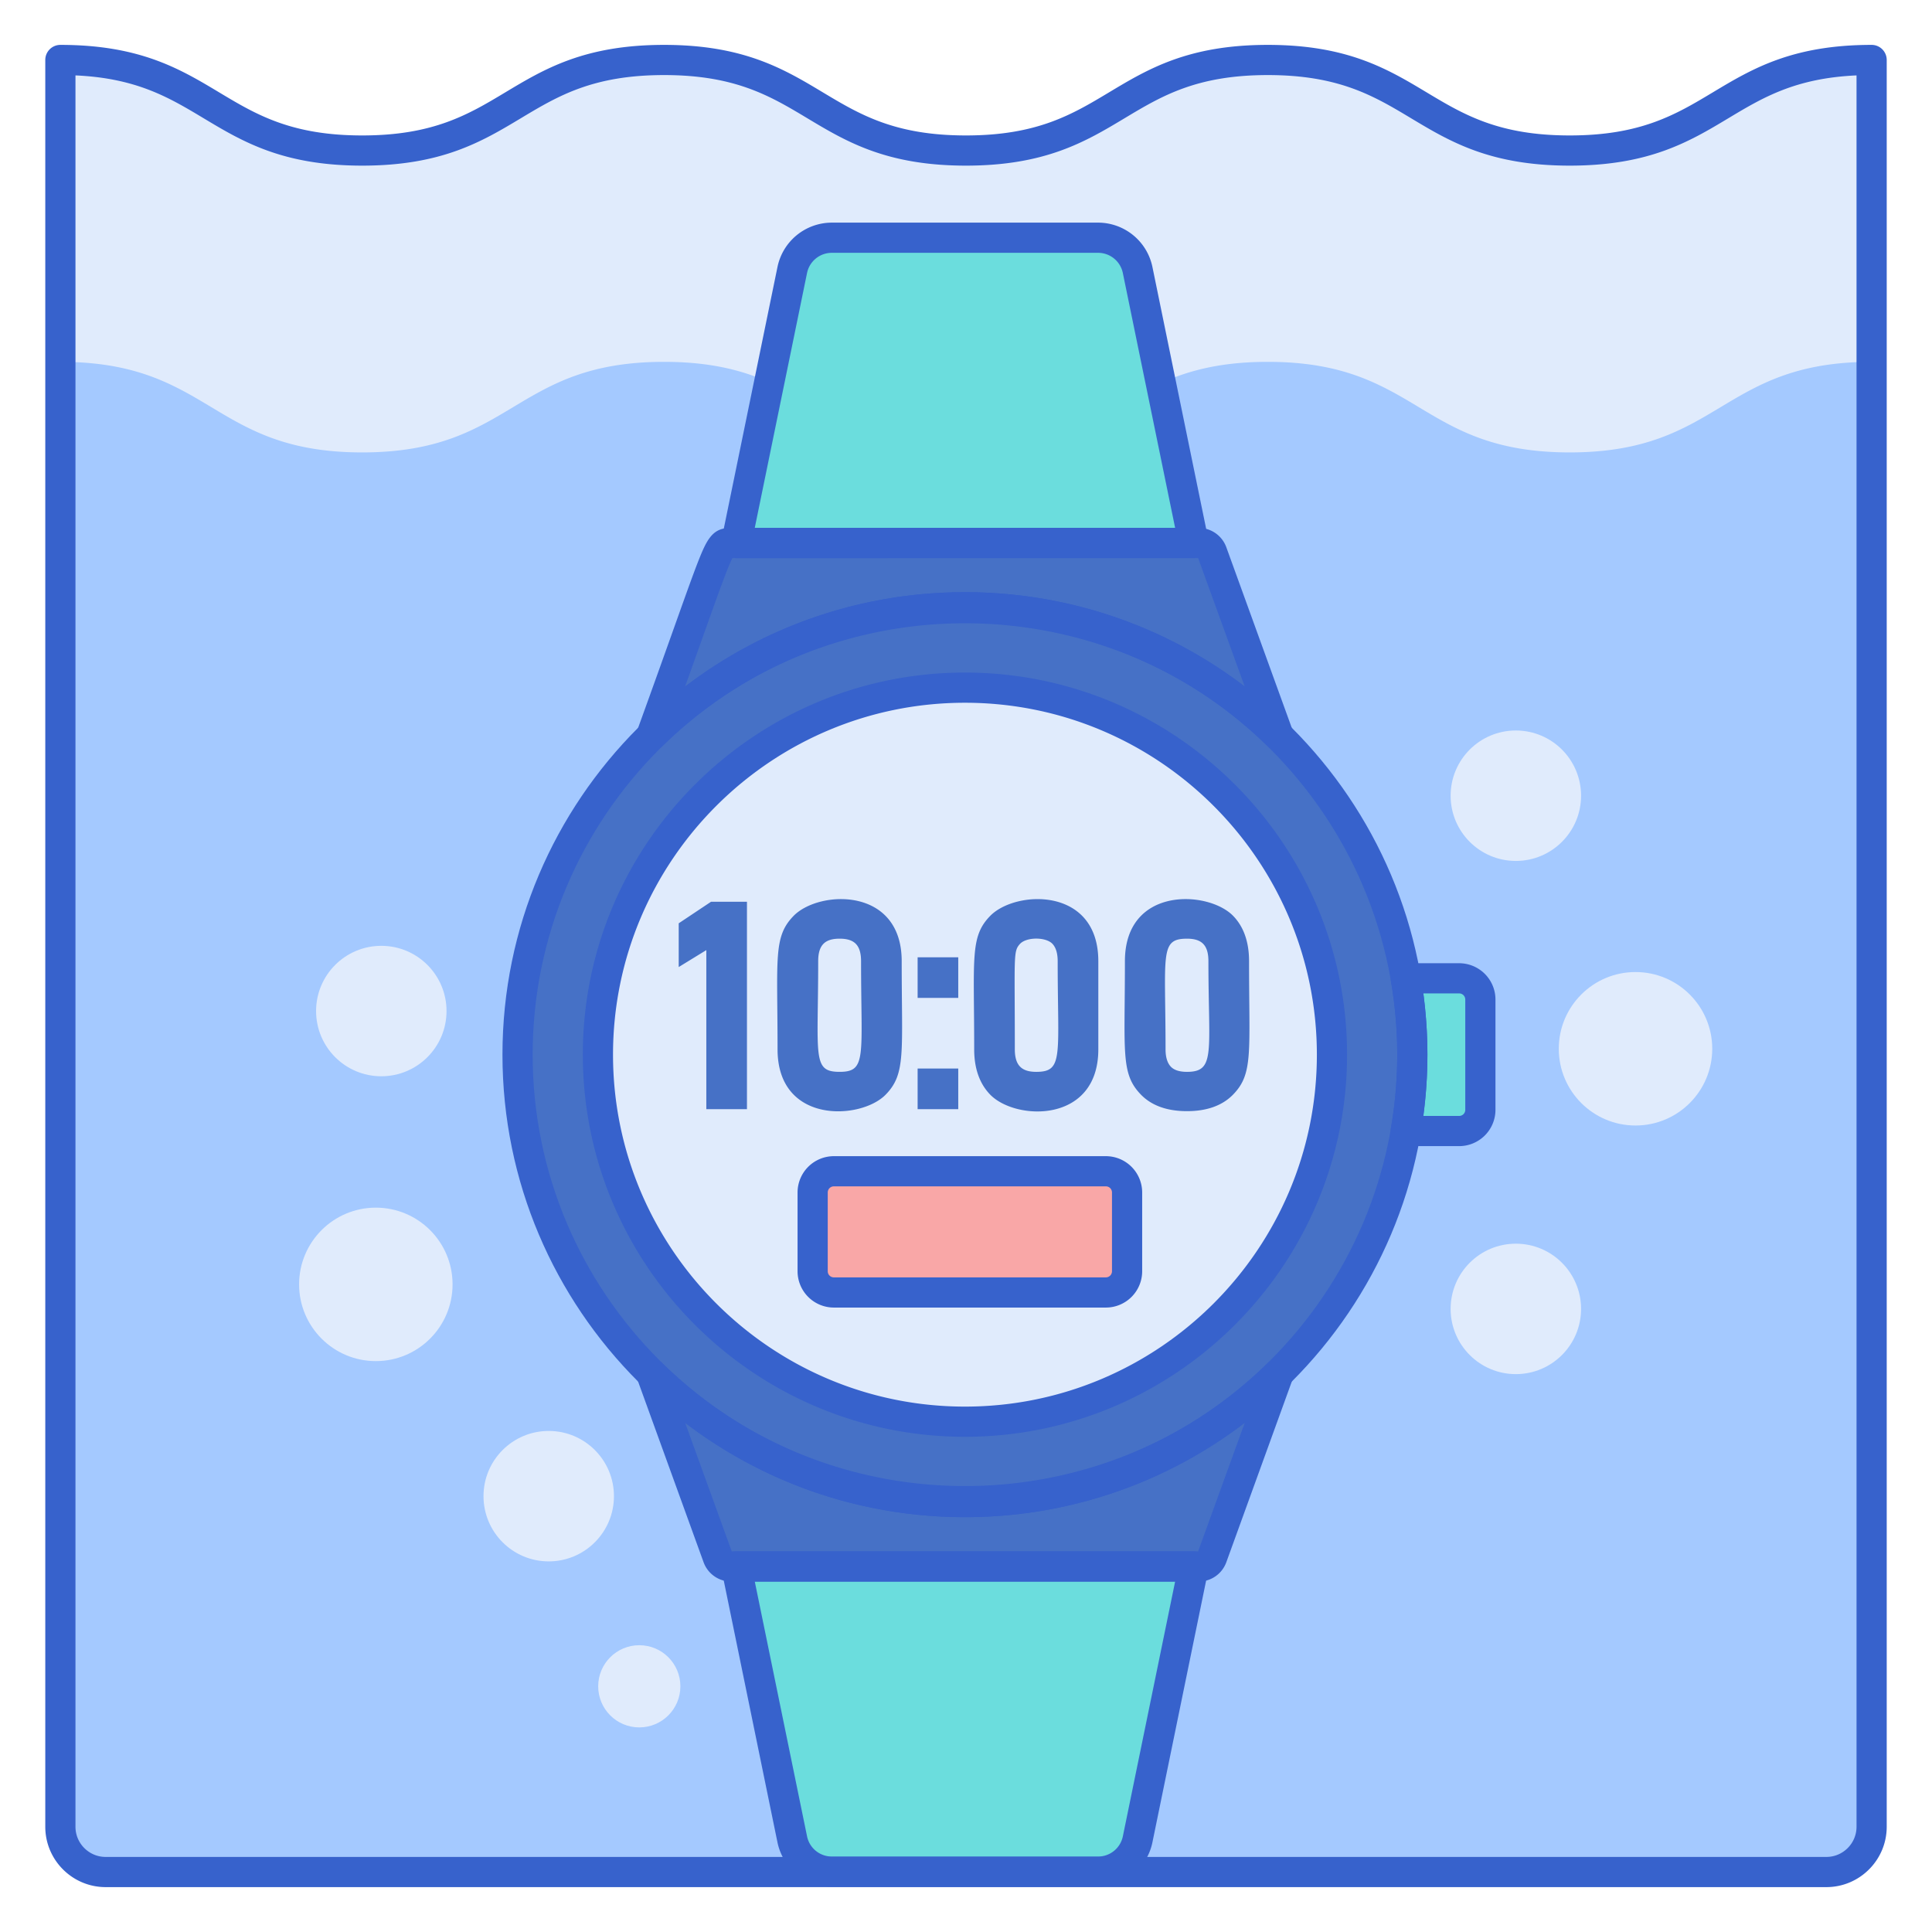 <svg version="1.1" id="Layer_1" xmlns="http://www.w3.org/2000/svg" x="0" y="0" viewBox="0 0 256 256" style="enable-background:new 0 0 256 256" xml:space="preserve"><style>.st1{fill:#3762cc}.st3{fill:#e0ebfc}.st4{fill:#4671c6}.st5{fill:#6bdddd}</style><path class="st3" d="M207.996 19.947c-20.002 0-20.002-12-40.004-12-19.999 0-19.999 12-39.998 12-20 0-20-12-40-12-19.999 0-19.999 12-39.998 12s-19.999-12-39.997-12v234.106a6 6 0 0 0 6 6h228a6 6 0 0 0 6-6V7.947c-20.001 0-20.001 12-40.003 12z"/><path d="M207.996 59.947c-20.002 0-20.002-12-40.004-12-19.999 0-19.999 12-39.998 12-20 0-20-12-40-12-19.999 0-19.999 12-39.998 12s-19.999-12-39.997-12v194.106a6 6 0 0 0 6 6h228a6 6 0 0 0 6-6V47.947c-20.001 0-20.001 12-40.003 12z" style="fill:#a4c9ff"/><path class="st5" d="M193.348 129.633h-7.084c.566 3.29.878 6.666.878 10.117s-.312 6.827-.878 10.117h7.084a2.809 2.809 0 0 0 2.809-2.809v-14.616a2.81 2.81 0 0 0-2.809-2.809z"/><circle class="st4" cx="127.86" cy="139.75" r="59.281"/><circle transform="rotate(-80.781 127.863 139.748)" class="st3" cx="127.86" cy="139.75" r="48.632"/><path d="M146.535 171.259H110.49a2.81 2.81 0 0 1-2.809-2.809v-10.443a2.81 2.81 0 0 1 2.809-2.809h36.046a2.81 2.81 0 0 1 2.809 2.809v10.443a2.81 2.81 0 0 1-2.81 2.809z" style="fill:#f9a7a7"/><path class="st4" d="M89.933 122.343v5.795l3.659-2.245v21.076h5.384V119.49h-4.764zM105.157 121.358c-2.711 2.776-2.127 5.565-2.127 17.687 0 9.944 11.035 9.368 14.323 6.004 2.71-2.776 2.127-5.557 2.127-17.687 0-9.887-10.963-9.442-14.323-6.004zm3.258 6.003c0-2.19.945-2.982 2.84-2.982 1.892 0 2.84.788 2.84 2.982 0 12.622.8 14.664-2.84 14.664-3.667.001-2.84-2.002-2.84-14.664zM121.59 141.585h5.384v5.384h-5.384zM121.59 126.843h5.384v5.385h-5.384zM131.21 121.358c-2.698 2.763-2.125 5.494-2.125 17.687 0 2.527.711 4.543 2.114 5.992 3.375 3.489 14.334 3.851 14.334-5.992v-11.683c0-9.889-10.965-9.441-14.323-6.004zm3.931 3.727c.86-.954 3.474-.953 4.335 0 .446.494.672 1.26.672 2.277 0 12.553.818 14.664-2.84 14.664-1.879 0-2.839-.8-2.839-2.981 0-12.409-.23-12.96.672-13.96zM163.389 121.348c-3.316-3.392-14.332-3.928-14.332 6.013 0 12.106-.577 14.894 2.115 17.675 1.411 1.458 3.467 2.198 6.11 2.198 2.629 0 4.681-.736 6.098-2.185 2.711-2.776 2.127-5.557 2.127-17.687-.001-2.553-.713-4.575-2.118-6.014zm-6.108 3.032c1.893 0 2.84.789 2.84 2.982 0 12.032.991 14.664-2.84 14.664-1.006 0-1.733-.238-2.161-.708-.45-.493-.678-1.259-.678-2.273 0-12.633-.807-14.665 2.839-14.665zM86.329 182.037h-.023l8.804 24.292a1.872 1.872 0 0 0 1.76 1.234h61.98c.788 0 1.492-.493 1.76-1.234l8.804-24.292h-.023c-23.089 22.679-60.004 22.648-83.062 0zM169.406 97.477h.009l-8.804-24.292a1.872 1.872 0 0 0-1.76-1.234h-61.98c-1.842 0-1.236-.212-10.564 25.527h.009c23.091-22.698 60.028-22.667 83.09-.001z"/><path class="st5" d="m97.559 207.563 7.422 36.172a5.337 5.337 0 0 0 5.228 4.264h35.302a5.338 5.338 0 0 0 5.228-4.264l7.422-36.172H97.559zM158.164 71.95l-7.424-36.186a5.337 5.337 0 0 0-5.228-4.264H110.21a5.338 5.338 0 0 0-5.228 4.264L97.557 71.95h60.607z"/><path class="st1" d="M127.86 201.031c-33.791 0-61.281-27.49-61.281-61.281S94.07 78.469 127.86 78.469c33.791 0 61.281 27.49 61.281 61.281s-27.49 61.281-61.281 61.281zm0-118.562c-31.585 0-57.281 25.696-57.281 57.281s25.696 57.281 57.281 57.281 57.281-25.696 57.281-57.281-25.696-57.281-57.281-57.281z"/><path class="st1" d="M158.85 209.563H96.871a3.883 3.883 0 0 1-3.641-2.553l-8.804-24.292a2.002 2.002 0 0 1 .243-1.83c.676-.964 2.224-1.102 3.062-.278 22.128 21.734 58.134 21.734 80.26 0 .838-.825 2.375-.686 3.05.278a2 2 0 0 1 .254 1.83l-8.804 24.292a3.884 3.884 0 0 1-3.641 2.553zm-61.891-4h61.801l6.166-17.014c-10.616 8.097-23.522 12.484-37.062 12.484h-.016c-13.539-.003-26.442-4.391-37.055-12.485l6.166 17.015zM169.414 99.477a2.022 2.022 0 0 1-1.41-.573c-22.134-21.755-58.151-21.757-80.287 0-.839.824-2.368.686-3.044-.278a2.003 2.003 0 0 1-.247-1.83c2.084-5.75 3.671-10.203 4.901-13.653 2.134-5.987 3.206-8.993 3.95-10.566.917-1.938 1.846-2.626 3.544-2.626h62.028a3.883 3.883 0 0 1 3.641 2.553l8.804 24.293a1.999 1.999 0 0 1-1.88 2.68zm-72.36-25.528c-.598 1.105-1.856 4.636-3.959 10.535-.661 1.854-1.425 3.997-2.313 6.476 10.618-8.104 23.53-12.494 37.076-12.494h.016c13.537.003 26.436 4.388 37.047 12.479l-6.159-16.995H97.054z"/><path class="st1" d="M145.512 250h-35.303a7.363 7.363 0 0 1-7.187-5.861L95.6 207.966a1.997 1.997 0 0 1 1.959-2.402h60.602a2.003 2.003 0 0 1 1.959 2.402l-7.422 36.173a7.362 7.362 0 0 1-7.186 5.861zm-45.5-40.437 6.929 33.771A3.348 3.348 0 0 0 110.21 246h35.303a3.35 3.35 0 0 0 3.269-2.666l6.929-33.771h-55.699zM158.164 73.949H97.557a2.003 2.003 0 0 1-1.959-2.402l7.425-36.186a7.362 7.362 0 0 1 7.187-5.861h35.303a7.364 7.364 0 0 1 7.187 5.861l7.425 36.186a1.997 1.997 0 0 1-1.961 2.402zm-58.155-4h55.703l-6.932-33.783a3.349 3.349 0 0 0-3.269-2.666h-35.303a3.349 3.349 0 0 0-3.269 2.666l-6.93 33.783zM193.348 151.867h-7.084a2.002 2.002 0 0 1-1.97-2.339c.563-3.272.849-6.562.849-9.778s-.285-6.506-.849-9.778a2 2 0 0 1 1.97-2.339h7.084a4.815 4.815 0 0 1 4.809 4.809v14.617a4.815 4.815 0 0 1-4.809 4.808zm-4.755-4h4.755a.81.81 0 0 0 .809-.809v-14.617a.81.81 0 0 0-.809-.809h-4.755c.364 2.721.549 5.441.549 8.117s-.185 5.397-.549 8.118zM127.86 190.382c-27.918 0-50.632-22.713-50.632-50.632s22.713-50.632 50.632-50.632c27.919 0 50.632 22.713 50.632 50.632s-22.713 50.632-50.632 50.632zm0-97.264c-25.713 0-46.632 20.919-46.632 46.632s20.919 46.632 46.632 46.632 46.632-20.919 46.632-46.632-20.919-46.632-46.632-46.632z"/><path class="st1" d="M146.535 173.259H110.49a4.815 4.815 0 0 1-4.809-4.809v-10.443a4.815 4.815 0 0 1 4.809-4.809h36.045a4.815 4.815 0 0 1 4.809 4.809v10.443a4.814 4.814 0 0 1-4.809 4.809zm-36.045-16.061a.81.81 0 0 0-.809.809v10.443a.81.81 0 0 0 .809.809h36.045a.81.81 0 0 0 .809-.809v-10.443a.81.81 0 0 0-.809-.809H110.49z"/><circle class="st3" cx="200.857" cy="173.436" r="8.642"/><circle class="st3" cx="216.714" cy="138.968" r="10.167"/><circle class="st3" cx="200.857" cy="105.436" r="8.642"/><circle class="st3" cx="50.525" cy="133.969" r="8.642"/><circle class="st3" cx="49.8" cy="170.187" r="10.167"/><circle class="st3" cx="72.709" cy="198.249" r="8.642"/><circle class="st3" cx="84.709" cy="223.445" r="5.445"/><path class="st1" d="M242 250.053H14c-4.411 0-8-3.589-8-8V7.947a2 2 0 0 1 2-2c10.553 0 15.878 3.195 21.027 6.285 4.898 2.938 9.524 5.715 18.97 5.715s14.072-2.776 18.97-5.715c5.149-3.09 10.474-6.285 21.027-6.285 10.554 0 15.879 3.195 21.029 6.285 4.898 2.938 9.525 5.715 18.971 5.715 9.445 0 14.072-2.776 18.97-5.715 5.149-3.09 10.475-6.285 21.028-6.285 10.555 0 15.881 3.195 21.031 6.285 4.898 2.938 9.525 5.715 18.973 5.715s14.074-2.776 18.973-5.715c5.15-3.09 10.477-6.285 21.031-6.285a2 2 0 0 1 2 2v234.105c0 4.412-3.589 8.001-8 8.001zM10 9.991v232.062c0 2.206 1.794 4 4 4h228c2.206 0 4-1.794 4-4V9.991c-8.126.363-12.433 2.947-16.973 5.671-5.15 3.09-10.477 6.285-21.031 6.285s-15.881-3.195-21.031-6.285c-4.898-2.938-9.525-5.715-18.973-5.715-9.445 0-14.072 2.776-18.97 5.715-5.149 3.09-10.475 6.285-21.028 6.285s-15.879-3.195-21.028-6.285c-4.898-2.938-9.525-5.715-18.971-5.715-9.445 0-14.071 2.776-18.969 5.715-5.15 3.09-10.475 6.285-21.028 6.285-10.553 0-15.878-3.195-21.027-6.285C22.43 12.938 18.125 10.354 10 9.991z"/></svg>